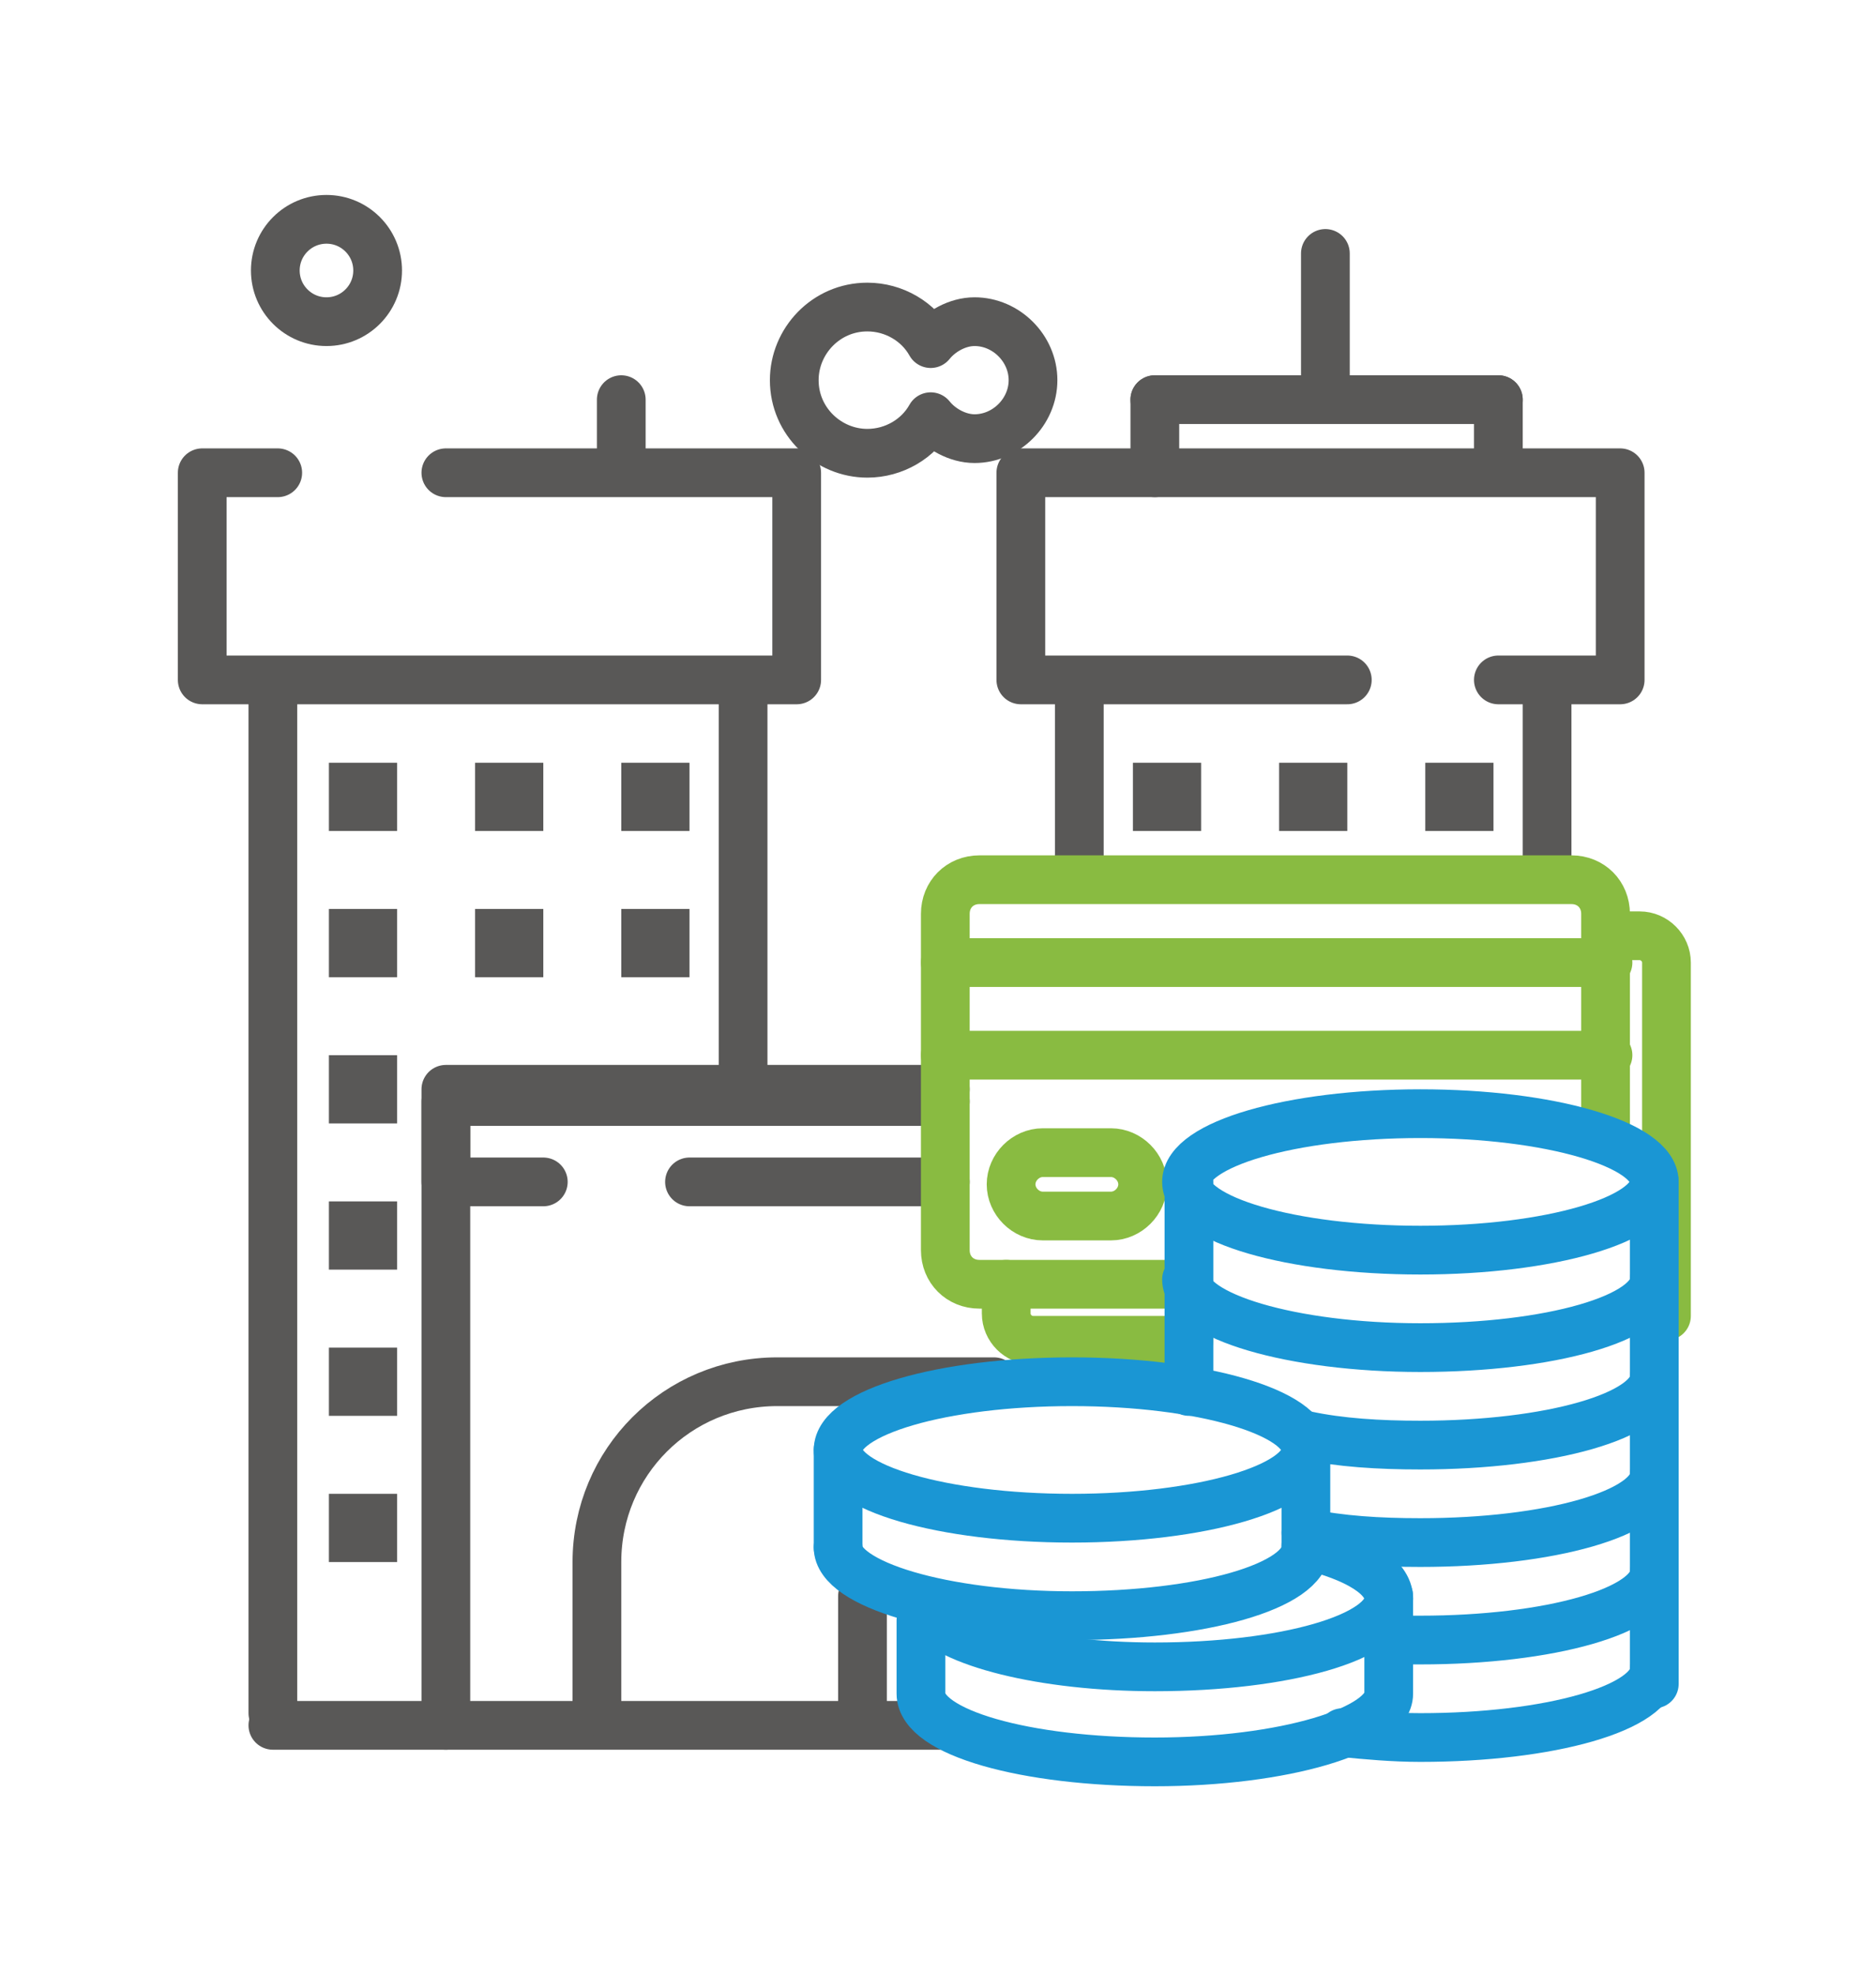 <?xml version="1.0" encoding="utf-8"?>
<!-- Generator: Adobe Illustrator 19.0.0, SVG Export Plug-In . SVG Version: 6.00 Build 0)  -->
<svg version="1.2" baseProfile="tiny" id="Layer_1" xmlns="http://www.w3.org/2000/svg" xmlns:xlink="http://www.w3.org/1999/xlink"
	 x="0px" y="0px" width="77px" height="81px" viewBox="-259 380.9 77 81" xml:space="preserve">
<polyline id="XMLID_1341_" fill="none" stroke="#595857" stroke-width="2" stroke-linecap="round" stroke-linejoin="round" stroke-miterlimit="10" points="
	-220.2,451.7 -240.7,451.7 -240.7,426.1 -220.2,426.1 "/>
<line id="XMLID_1342_" fill="none" stroke="#595857" stroke-width="2" stroke-linecap="round" stroke-linejoin="round" stroke-miterlimit="10" x1="-220.2" y1="429.4" x2="-230.7" y2="429.4"/>
<polyline id="XMLID_1315_" fill="none" stroke="#595857" stroke-width="2" stroke-linecap="round" stroke-linejoin="round" stroke-miterlimit="10" points="
	-236.7,429.4 -240.7,429.4 -240.7,425.6 -220.2,425.6 "/>
<path id="XMLID_1402_" fill="none" stroke="#595857" stroke-width="2" stroke-linecap="round" stroke-linejoin="round" stroke-miterlimit="10" d="
	M-218.2,437.6h-8.9c-4.1,0-7.4,3.3-7.4,7.4v6.1"/>
<line id="XMLID_1403_" fill="none" stroke="#595857" stroke-width="2" stroke-linecap="round" stroke-linejoin="round" stroke-miterlimit="10" x1="-223.6" y1="451.1" x2="-223.6" y2="446.4"/>
<g id="XMLID_1411_">
	
		<polyline id="XMLID_1516_" fill="none" stroke="#595857" stroke-width="2" stroke-linecap="round" stroke-linejoin="round" stroke-miterlimit="10" points="
		-240.7,400.3 -226.3,400.3 -226.3,408.8 -250.7,408.8 -250.7,400.3 -247.6,400.3 	"/>
	
		<line id="XMLID_1404_" fill="none" stroke="#595857" stroke-width="2" stroke-linecap="round" stroke-linejoin="round" stroke-miterlimit="10" x1="-247.8" y1="409.5" x2="-247.8" y2="451.2"/>
	
		<line id="XMLID_1405_" fill="none" stroke="#595857" stroke-width="2" stroke-linecap="round" stroke-linejoin="round" stroke-miterlimit="10" x1="-247.8" y1="451.7" x2="-240.7" y2="451.7"/>
	
		<line id="XMLID_1406_" fill="none" stroke="#595857" stroke-width="2" stroke-linecap="round" stroke-linejoin="round" stroke-miterlimit="10" x1="-228.5" y1="409.2" x2="-228.5" y2="426.1"/>
	<g id="XMLID_1408_">
		<rect id="XMLID_1407_" x="-245.5" y="412.2" fill="#595857" width="2.8" height="2.8"/>
		<rect id="XMLID_1409_" x="-239.5" y="412.2" fill="#595857" width="2.8" height="2.8"/>
		<rect id="XMLID_1410_" x="-233.5" y="412.2" fill="#595857" width="2.8" height="2.8"/>
		<rect id="XMLID_1432_" x="-245.5" y="430.2" fill="#595857" width="2.8" height="2.8"/>
		<rect id="XMLID_1415_" x="-245.5" y="418.2" fill="#595857" width="2.8" height="2.8"/>
		<rect id="XMLID_1414_" x="-239.5" y="418.2" fill="#595857" width="2.8" height="2.8"/>
		<rect id="XMLID_1413_" x="-233.5" y="418.2" fill="#595857" width="2.8" height="2.8"/>
		<rect id="XMLID_1419_" x="-245.5" y="424.2" fill="#595857" width="2.8" height="2.8"/>
		<rect id="XMLID_1416_" x="-245.5" y="442.2" fill="#595857" width="2.8" height="2.8"/>
		<rect id="XMLID_1412_" x="-245.5" y="436.2" fill="#595857" width="2.8" height="2.8"/>
	</g>
</g>
<g id="XMLID_1503_">
	
		<line id="XMLID_1502_" fill="none" stroke="#595857" stroke-width="2" stroke-linecap="round" stroke-linejoin="round" stroke-miterlimit="10" x1="-214.7" y1="409.5" x2="-214.7" y2="416.2"/>
	
		<line id="XMLID_1501_" fill="none" stroke="#595857" stroke-width="2" stroke-linecap="round" stroke-linejoin="round" stroke-miterlimit="10" x1="-195.5" y1="409.2" x2="-195.5" y2="416.1"/>
	<g id="XMLID_1400_">
		<rect id="XMLID_1500_" x="-212.5" y="412.2" fill="#595857" width="2.8" height="2.8"/>
		<rect id="XMLID_1499_" x="-206.5" y="412.2" fill="#595857" width="2.8" height="2.8"/>
		<rect id="XMLID_1498_" x="-200.5" y="412.2" fill="#595857" width="2.8" height="2.8"/>
	</g>
</g>
<g id="XMLID_1418_">
	
		<polyline id="XMLID_1398_" fill="none" stroke="#595857" stroke-width="2" stroke-linecap="round" stroke-linejoin="round" stroke-miterlimit="10" points="
		-203.7,408.8 -217.1,408.8 -217.1,400.3 -192.5,400.3 -192.5,408.8 -197.5,408.8 	"/>
</g>
<line id="XMLID_1417_" fill="none" stroke="#595857" stroke-width="2" stroke-linecap="round" stroke-linejoin="round" stroke-miterlimit="10" x1="-233.5" y1="399.8" x2="-233.5" y2="397.3"/>
<line id="XMLID_1420_" fill="none" stroke="#595857" stroke-width="2" stroke-linecap="round" stroke-linejoin="round" stroke-miterlimit="10" x1="-204.6" y1="396.6" x2="-204.6" y2="391.3"/>
<line id="XMLID_1423_" fill="none" stroke="#595857" stroke-width="2" stroke-linecap="round" stroke-linejoin="round" stroke-miterlimit="10" x1="-211.6" y1="400.3" x2="-211.6" y2="397.3"/>
<line id="XMLID_1426_" fill="none" stroke="#595857" stroke-width="2" stroke-linecap="round" stroke-linejoin="round" stroke-miterlimit="10" x1="-211.6" y1="397.3" x2="-197.5" y2="397.3"/>
<line id="XMLID_1433_" fill="none" stroke="#595857" stroke-width="2" stroke-linecap="round" stroke-linejoin="round" stroke-miterlimit="10" x1="-197.5" y1="397.3" x2="-197.5" y2="399.8"/>
<path id="XMLID_1438_" fill="none" stroke="#595857" stroke-width="2" stroke-linecap="round" stroke-linejoin="round" stroke-miterlimit="10" d="
	M-219,394.1c-0.7,0-1.4,0.4-1.8,0.9c-0.5-0.9-1.5-1.5-2.6-1.5c-1.7,0-3,1.4-3,3c0,1.7,1.4,3,3,3c1.1,0,2.1-0.6,2.6-1.5
	c0.4,0.5,1.1,0.9,1.8,0.9c1.3,0,2.4-1.1,2.4-2.4C-216.6,395.2-217.7,394.1-219,394.1z"/>
<circle id="XMLID_1436_" fill="none" stroke="#595857" stroke-width="2" stroke-linecap="round" stroke-linejoin="round" stroke-miterlimit="10" cx="-245.6" cy="392" r="2.1"/>
<g id="XMLID_1111_">
	<g id="XMLID_1715_">
		<path id="XMLID_1732_" fill="none" stroke="#89BB41" stroke-width="2" stroke-linecap="round" stroke-miterlimit="10" d="
			M-210.2,435.9h-6.4c-0.6,0-1.1-0.5-1.1-1.1v-1.2"/>
		<path id="XMLID_1731_" fill="none" stroke="#89BB41" stroke-width="2" stroke-linecap="round" stroke-miterlimit="10" d="
			M-193,419.3h1.3c0.6,0,1.1,0.5,1.1,1.1v9.1v5.4"/>
		<path id="XMLID_1730_" fill="none" stroke="#89BB41" stroke-width="2" stroke-linecap="round" stroke-miterlimit="10" d="
			M-210.2,433.6h-8.6c-0.8,0-1.4-0.6-1.4-1.4v-13.8c0-0.8,0.6-1.4,1.4-1.4h24.3c0.8,0,1.4,0.6,1.4,1.4v9.1"/>
		
			<line id="XMLID_1729_" fill="none" stroke="#89BB41" stroke-width="2" stroke-linecap="round" stroke-miterlimit="10" x1="-220.2" y1="420.4" x2="-193" y2="420.4"/>
		
			<line id="XMLID_1717_" fill="none" stroke="#89BB41" stroke-width="2" stroke-linecap="round" stroke-miterlimit="10" x1="-220.2" y1="424.2" x2="-193" y2="424.2"/>
		<path id="XMLID_1716_" fill="none" stroke="#89BB41" stroke-width="2" stroke-linecap="round" stroke-miterlimit="10" d="
			M-213.4,430.8h-2.8c-0.7,0-1.3-0.6-1.3-1.3l0,0c0-0.7,0.6-1.3,1.3-1.3h2.8c0.7,0,1.3,0.6,1.3,1.3l0,0
			C-212.1,430.2-212.7,430.8-213.4,430.8z"/>
	</g>
	<g id="XMLID_1160_">
		
			<ellipse id="XMLID_1708_" fill="none" stroke="#1A96D4" stroke-width="2" stroke-linecap="round" stroke-miterlimit="10" cx="-200.7" cy="429.4" rx="9.6" ry="2.8"/>
		<path id="XMLID_1706_" fill="none" stroke="#1A96D4" stroke-width="2" stroke-linecap="round" stroke-miterlimit="10" d="
			M-191.1,433.4c0,1.6-4.3,2.8-9.6,2.8s-9.6-1.3-9.6-2.8"/>
		<path id="XMLID_1704_" fill="none" stroke="#1A96D4" stroke-width="2" stroke-linecap="round" stroke-miterlimit="10" d="
			M-191.1,437.4c0,1.6-4.3,2.8-9.6,2.8c-1.7,0-3.3-0.1-4.7-0.4"/>
		<path id="XMLID_1703_" fill="none" stroke="#1A96D4" stroke-width="2" stroke-linecap="round" stroke-miterlimit="10" d="
			M-191.1,441.4c0,1.6-4.3,2.8-9.6,2.8c-1.7,0-3.3-0.1-4.7-0.4"/>
		<path id="XMLID_1431_" fill="none" stroke="#1A96D4" stroke-width="2" stroke-linecap="round" stroke-miterlimit="10" d="
			M-191.1,445.4c0,1.6-4.3,2.8-9.6,2.8c-0.5,0-0.9,0-1.4,0"/>
		<path id="XMLID_1430_" fill="none" stroke="#1A96D4" stroke-width="2" stroke-linecap="round" stroke-miterlimit="10" d="
			M-191.1,449.4c0,1.6-4.3,2.8-9.6,2.8c-1.1,0-2.2-0.1-3.2-0.2"/>
		<path id="XMLID_1429_" fill="none" stroke="#1A96D4" stroke-width="2" stroke-linecap="round" stroke-miterlimit="10" d="
			M-210.2,450"/>
		
			<line id="XMLID_1428_" fill="none" stroke="#1A96D4" stroke-width="2" stroke-linecap="round" stroke-miterlimit="10" x1="-210.2" y1="429.4" x2="-210.2" y2="438"/>
		
			<line id="XMLID_1427_" fill="none" stroke="#1A96D4" stroke-width="2" stroke-linecap="round" stroke-miterlimit="10" x1="-191.1" y1="429.4" x2="-191.1" y2="450"/>
		<g id="XMLID_1311_">
			<path id="XMLID_1340_" fill="none" stroke="#1A96D4" stroke-width="2" stroke-linecap="round" stroke-miterlimit="10" d="
				M-221.2,447.4v3c0,1.6,4.3,2.8,9.6,2.8s9.6-1.3,9.6-2.8v-4"/>
			<path id="XMLID_1314_" fill="none" stroke="#1A96D4" stroke-width="2" stroke-linecap="round" stroke-miterlimit="10" d="
				M-205.4,444.3c2.1,0.5,3.4,1.3,3.4,2.2c0,1.6-4.3,2.8-9.6,2.8c-4.6,0-8.5-1-9.4-2.3"/>
		</g>
		<g id="XMLID_1170_">
			
				<ellipse id="XMLID_1310_" fill="none" stroke="#1A96D4" stroke-width="2" stroke-linecap="round" stroke-miterlimit="10" cx="-215" cy="440.4" rx="9.6" ry="2.8"/>
			<path id="XMLID_1287_" fill="none" stroke="#1A96D4" stroke-width="2" stroke-linecap="round" stroke-miterlimit="10" d="
				M-205.4,444.4c0,1.6-4.3,2.8-9.6,2.8s-9.6-1.3-9.6-2.8"/>
			
				<line id="XMLID_1282_" fill="none" stroke="#1A96D4" stroke-width="2" stroke-linecap="round" stroke-miterlimit="10" x1="-205.4" y1="440.4" x2="-205.4" y2="444.4"/>
			
				<line id="XMLID_1268_" fill="none" stroke="#1A96D4" stroke-width="2" stroke-linecap="round" stroke-miterlimit="10" x1="-224.6" y1="440.4" x2="-224.6" y2="444.4"/>
		</g>
	</g>
</g>
</svg>
